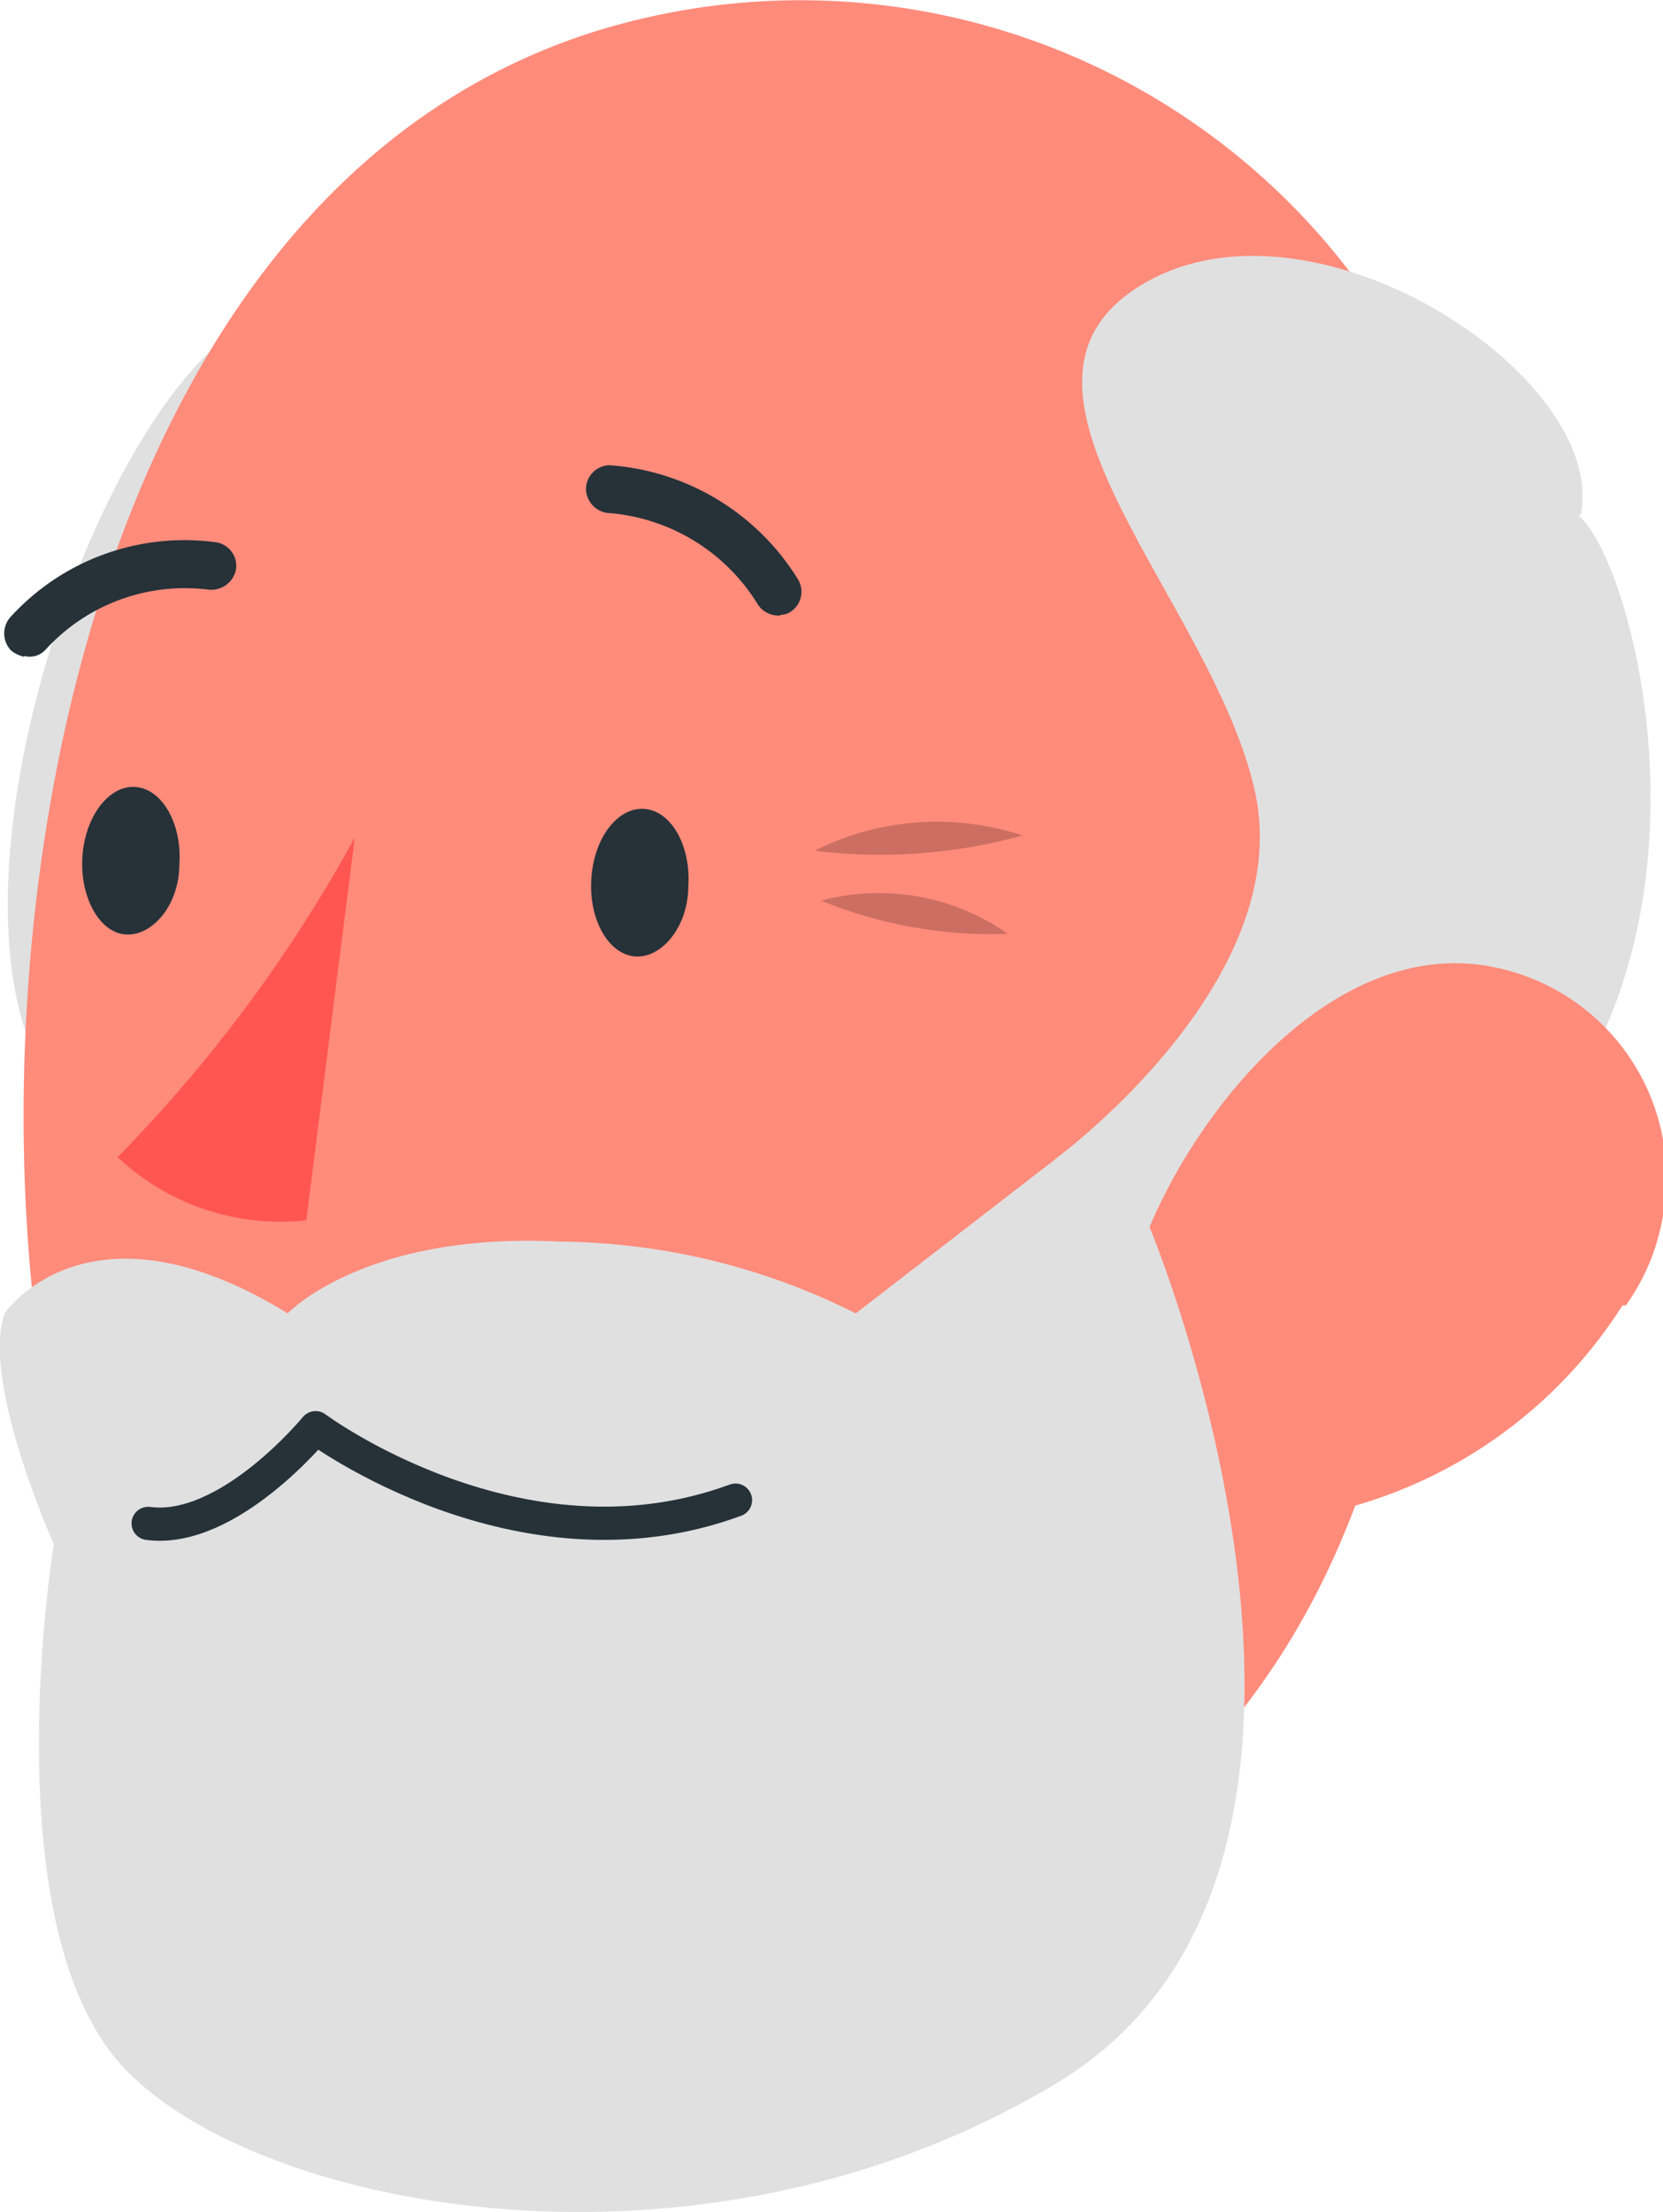 <svg xmlns="http://www.w3.org/2000/svg" xmlns:xlink="http://www.w3.org/1999/xlink" viewBox="0 0 25.03 33.28"><defs><clipPath id="clip-path"><rect x="9.03" y="21.86" width="7.83" height="9.92" style="fill:none"/></clipPath><clipPath id="clip-path-2"><rect x="12.26" y="12.34" width="3.14" height="0.53" style="fill:none"/></clipPath><clipPath id="clip-path-3"><rect x="12.36" y="13.44" width="2.81" height="0.62" style="fill:none"/></clipPath></defs><g id="Layer_2" data-name="Layer 2"><g id="Group_44445" data-name="Group 44445"><g id="Group_44378" data-name="Group 44378" style="opacity:0.2"><g id="Group_44377" data-name="Group 44377"><g style="clip-path:url(#clip-path)"><g id="Group_44376" data-name="Group 44376"><path id="Path_591447" data-name="Path 591447" d="M16.85,22.94c0-.36,0-.73,0-1.08l-7.8,5a12.76,12.76,0,0,1,.28,4.92c3.77-1.65,7.51-5.37,7.55-8.83"/></g></g></g></g><path id="Path_591454" data-name="Path 591454" d="M1.49,17c2.34,1.35,7.78,1.22,5-9.62-2.37-9.13-9.29,7.12-5,9.62" style="fill:#e0e0e0"/><path id="Path_591455" data-name="Path 591455" d="M22.36,11.83c-1,7.49-1.14,11.93-5.19,15.51C11.07,32.72,2,28.58.69,20.94-.49,14.05,1.27,3,8.84.51A10.41,10.41,0,0,1,22.36,11.83" style="fill:#ff8b7b"/><g id="Group_44390" data-name="Group 44390" style="opacity:0.2"><g id="Group_44389" data-name="Group 44389"><g style="clip-path:url(#clip-path-2)"><g id="Group_44388" data-name="Group 44388"><path id="Path_591456" data-name="Path 591456" d="M12.26,12.8a4.1,4.1,0,0,1,3.13-.23,8.06,8.06,0,0,1-3.13.23"/></g></g></g></g><g id="Group_44393" data-name="Group 44393" style="opacity:0.2"><g id="Group_44392" data-name="Group 44392"><g style="clip-path:url(#clip-path-3)"><g id="Group_44391" data-name="Group 44391"><path id="Path_591457" data-name="Path 591457" d="M12.36,13.55a3.38,3.38,0,0,1,2.81.5,6.76,6.76,0,0,1-2.81-.5"/></g></g></g></g><path id="Path_591458" data-name="Path 591458" d="M23.79,7.75c.43-2.06-4-5-6.58-3.48s1,4.71,1.67,7.6-3,5.57-3,5.57a5.48,5.48,0,0,0,4.35,1.66c6.49-2.45,4.55-10.52,3.52-11.35" style="fill:#e0e0e0"/><path id="Path_591459" data-name="Path 591459" d="M24.42,19.64a7.09,7.09,0,0,1-4.49,3.13c-2.46.52-3.55-1.73-2.75-4,.73-2,2.88-4.71,5.3-4.22A3.23,3.23,0,0,1,25,18.44a3.16,3.16,0,0,1-.53,1.2" style="fill:#ff8b7b"/><path id="Path_591460" data-name="Path 591460" d="M10.36,13.33c0,.61-.4,1.09-.8,1.06s-.7-.55-.66-1.17.4-1.08.8-1.05.7.55.66,1.16" style="fill:#263238"/><path id="Path_591461" data-name="Path 591461" d="M2.7,13c0,.61-.4,1.08-.8,1.06s-.7-.56-.66-1.17.4-1.08.8-1.05.7.55.66,1.16" style="fill:#263238"/><path id="Path_591462" data-name="Path 591462" d="M5.34,12.6a21.85,21.85,0,0,1-3.57,4.81,3.58,3.58,0,0,0,2.84.95Z" style="fill:#ff5652"/><path id="Path_591463" data-name="Path 591463" d="M11.75,9.25a.27.27,0,0,0,.17-.06A.36.36,0,0,0,12,8.7h0A3.63,3.63,0,0,0,9.18,7a.36.36,0,0,0-.36.36h0a.37.37,0,0,0,.36.36,2.9,2.9,0,0,1,2.23,1.38.37.37,0,0,0,.33.16" style="fill:#263238"/><path id="Path_591464" data-name="Path 591464" d="M.37,9.87a.32.32,0,0,0,.32-.1,2.84,2.84,0,0,1,2.44-.9.38.38,0,0,0,.42-.29h0a.36.36,0,0,0-.29-.42A3.54,3.54,0,0,0,.17,9.27a.37.37,0,0,0,0,.52.48.48,0,0,0,.19.09" style="fill:#263238"/><path id="Path_591465" data-name="Path 591465" d="M.07,19.76s1.25-1.85,4.26,0c0,0,1.16-1.23,4.1-1.08a10.1,10.1,0,0,1,4.45,1.08l3.51-2.71.92,1.43s4,9.62-1.42,12.87-12.15,1.87-14.08-.3-1-7.82-1-7.82S-.29,20.79.07,19.76" style="fill:#e0e0e0"/><path id="Path_591466" data-name="Path 591466" d="M11.07,22.57c-3.25,1.2-6.32-1.09-6.32-1.09s-1.31,1.6-2.52,1.44" style="fill:none;stroke:#263238;stroke-linecap:round;stroke-linejoin:round;stroke-width:0.5px"/></g></g></svg>